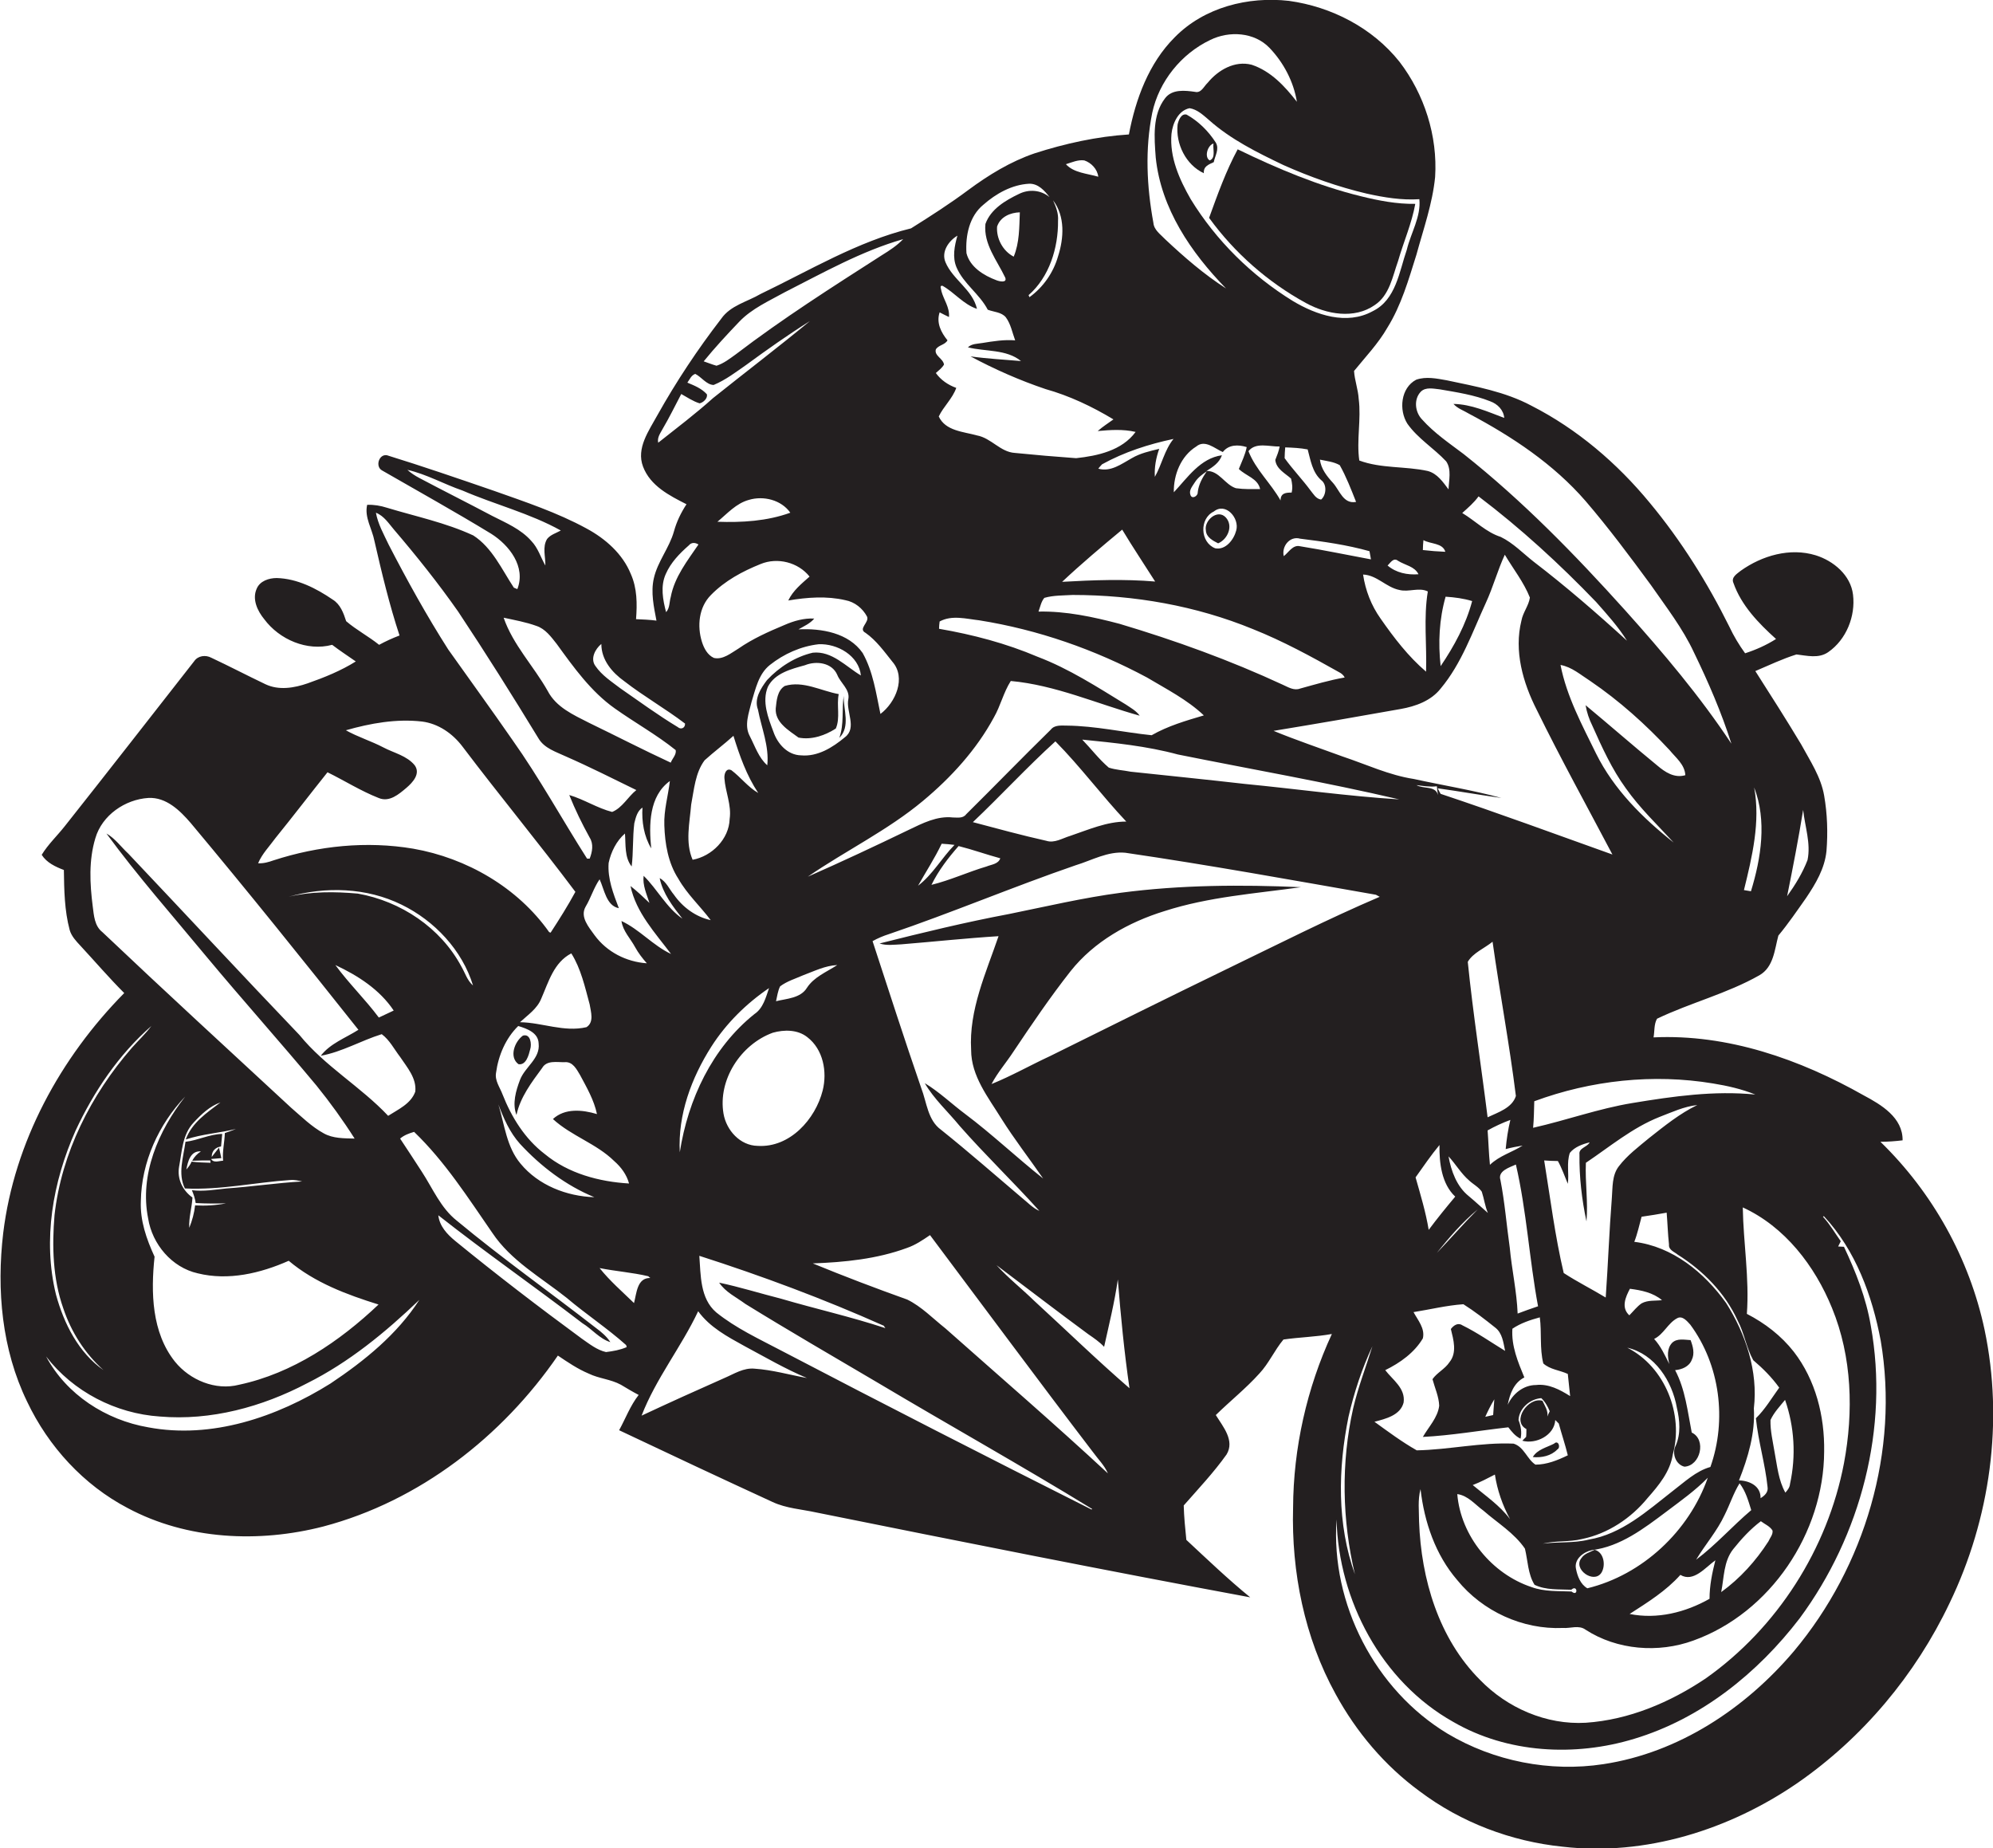 <?xml version="1.0" encoding="utf-8"?>
<!-- Generator: Adobe Illustrator 19.2.0, SVG Export Plug-In . SVG Version: 6.00 Build 0)  -->
<svg version="1.1" id="Layer_1" xmlns="http://www.w3.org/2000/svg" xmlns:xlink="http://www.w3.org/1999/xlink" x="0px" y="0px"
	 viewBox="0 0 683.4 633.7" enable-background="new 0 0 683.4 633.7" xml:space="preserve">
<g>
	<path fill="#231F20" d="M680.5,455.9c-5.2-24.4-17.8-47-35.7-64.4c2.5,0,5.1-0.2,7.6-0.5c0.1-7.8-7.3-12.2-13.3-15.4
		c-21.9-12.4-46.7-21.1-72.1-19.9c0.4-2.1,0.1-4.5,1.2-6.4c11.5-5.5,24-8.6,35.1-14.9c4.9-2.8,5.2-8.8,6.5-13.6
		c3.4-4.1,6.4-8.5,9.5-12.9c3.3-4.9,6.4-10.1,7-16.1c0.5-6.3,0.3-12.7-0.8-19c-1.1-6.4-4.8-11.9-7.9-17.6
		c-5.1-8.5-10.4-16.8-15.7-25.1c4.7-2,9.3-4.2,14.1-5.7c3.6,0.4,7.6,1.5,10.9-0.8c6.2-4.3,9.4-12.3,8.5-19.7
		c-0.8-6.7-6.7-11.6-12.8-13.5c-8.8-2.7-18.4,0.1-25.7,5.3c-1.2,1-3.4,2.2-2.5,4.2c2.7,7.7,8.6,13.8,14.6,19.2
		c-3.3,2.1-6.9,3.7-10.6,4.9c-2.1-2.9-3.9-5.9-5.4-9.1c-7.5-15.1-16.5-29.5-27.3-42.5c-11.2-13.6-24.9-25.3-40.6-33.3
		c-9-4.8-19.1-6.6-29-8.7c-3.4-0.6-7.1-1.4-10.5-0.2c-5.3,2.8-6,10.4-3,15.1c3.6,5.1,9.1,8.4,13.3,12.9c1.9,2.8,0.9,6.5,0.8,9.6
		c-1.9-2.5-3.8-5.4-7.1-6.3c-7.7-1.7-16-0.8-23.5-3.6c-1-7,0.7-14.1-0.2-21.1c-0.2-3.3-1.4-6.4-1.6-9.6c3.9-4.8,8.3-9.4,11.4-14.8
		c4.8-7.7,7.3-16.5,10-25.1c2.4-8.8,5.5-17.5,6.4-26.6c0.9-14.1-3.7-28.4-12.2-39.5C470.6,9.5,456.5,2.3,442,0.3
		c-14-1.6-29.1,2.2-39.2,12.5c-8.9,8.9-13.4,21.2-15.7,33.3c-10.9,0.7-21.9,3.1-32.4,6.5c-8.2,2.8-15.7,7.4-22.6,12.5
		c-6.3,4.7-13,9-19.7,13.2c-18.4,4.5-34.7,14.4-51.6,22.5c-4.6,2.7-10.3,3.9-13.5,8.5c-8.1,10.5-15.4,21.5-21.9,33.1
		c-2.9,5.3-7.3,11.3-4.9,17.6c2.5,6.6,9,9.9,14.9,12.9c-1.9,2.9-3.4,6-4.3,9.3c-1.6,5.7-5.6,10.3-6.9,16.1c-1.1,4.8,0,9.8,0.9,14.5
		c-2.3-0.3-4.7-0.4-7-0.5c0.4-5.2,0.4-10.6-1.8-15.5c-2.8-6.9-8.7-12.1-15.2-15.6c-10.1-5.5-21-9.1-31.7-12.9
		c-12.2-4.2-24.4-8.4-36.7-12.2c-2.8-0.5-4.1,3.9-1.7,5.2c12.5,7.2,25.1,14.2,37.4,21.7c6.2,3.9,12,11.3,9,19
		c-0.3-0.1-0.9-0.4-1.2-0.5c-4.1-6.2-7.4-13.7-13.9-17.9c-9.5-4.4-19.7-6.5-29.6-9.5c-2.2-0.7-4.5-1.1-6.8-1
		c-1,4.3,1.7,8.2,2.5,12.4c2.5,10.9,5.1,21.8,8.6,32.4c-2.4,0.9-4.8,2-7,3.2c-3.6-2.9-7.8-5.1-11.3-8.1c-0.9-2.8-2-5.8-4.6-7.4
		c-5.7-3.9-12.2-7.2-19.2-7.4c-2.7,0-5.8,1-6.9,3.7c-1.6,3.6,0.3,7.6,2.6,10.4c5.2,7,14.7,11.1,23.3,8.8c2.6,2,5.4,3.8,8.1,5.7
		c-5.1,3.2-10.8,5.5-16.5,7.5c-4.6,1.6-9.9,2.5-14.5,0.3c-6.3-3-12.4-6.2-18.6-9.1c-1.9-1-4.5-0.7-5.8,1.2
		c-14.8,18.9-29.5,37.8-44.4,56.6c-2.6,3.3-5.7,6.2-7.9,9.8c1.7,2.7,4.7,4.1,7.6,5.2c0.1,6.9,0.2,13.9,2,20.6
		c0.6,2.1,2.2,3.8,3.7,5.4c5,5.4,9.8,11,15,16.2c-21.9,22.2-37.7,51.1-41.5,82.3c-2.3,19.5-0.5,39.9,8.2,57.8
		c7.3,15.4,19.4,28.6,34.5,36.5c20.4,10.9,45,12,67.1,6.3c32.9-8.7,61.3-30.8,80.4-58.6c3.4,2.3,6.8,4.6,10.6,6.2
		c3.5,1.7,7.5,1.9,11,3.8c2,1.2,4,2.4,6.1,3.5c-2.9,3.7-4.5,8.1-6.7,12.1c17.5,8.3,35,16.5,52.6,24.6c4.7,2.2,10,2.5,15,3.6
		c49.6,10,99.2,19.9,148.8,29.1c-7.6-6.2-14.7-13-21.9-19.7c-0.4-3.9-0.8-7.9-0.9-11.8c5-5.7,10.3-11.3,14.7-17.5
		c2.9-4.8-1.3-9.6-3.7-13.5c4.9-4.8,10.3-9.1,14.9-14.2c3.3-3.5,5.2-8,8.3-11.7c5.5-0.8,11.1-0.9,16.6-1.9
		c-8.6,18.6-13.2,39.1-13.3,59.6c-0.6,22,3.9,44.5,14.6,63.9c7.1,13,16.8,24.5,28.8,33.3c14.2,10.7,31.4,17.2,49,19
		c28.4,3.3,57.2-5.8,80.5-21.8c22.4-15.5,40.5-37.1,52.2-61.7C682.5,520.7,687.1,487.3,680.5,455.9z M618.3,277.7
		c0.6,5.7,2.7,11.5,1.5,17.2c-1.7,4.4-4.2,8.5-7,12.4C614.8,297.4,616.7,287.6,618.3,277.7z M475,469.8c5.1-2.5,10-6,12.9-10.9
		c0.8-3.4-1.7-6.2-3.2-9c5.7-0.9,11.3-2.3,17.1-2.7c3.8,2.4,7.4,5.2,10.9,8c2.5,1.9,2.8,5.2,3.4,8c-4.9-3-9.6-6.3-14.7-8.8
		c-1.5-1-3,0.1-3.9,1.3c0.9,3.7,2.2,8.1-0.5,11.4c-1.5,2.3-4.3,3.6-5.8,5.8c0.8,3,2.2,6,2.3,9.1c-0.5,4.1-3.6,7.2-5.6,10.7
		c9.8-0.5,19.5-2.2,29.3-3.3c1.2,1.5,2.3,3,4.2,3.9c0.5-2.2,0.1-4.3-0.7-6.4c0.2-4,3.9-7.2,7.8-7.5c1.3,1.2,2.2,2.8,2.9,4.5
		c-0.3,0.6-0.6,1.2-0.8,1.8c0.3-2-0.9-3.7-1.7-5.4c-4.9-1.4-10.7,7-5.5,9.7c0,0.7,0,2-0.1,2.7c-0.3,0.3-1,1-1.3,1.3
		c4.6,1.3,11-1.8,11.3-7.1c0.3,0.3,0.9,0.9,1.2,1.2c1,3.7,2.2,7.2,3.1,10.9c-3.5,1.7-7.2,3.2-11.1,3.2c-2.9-1.9-3.9-6.1-7.5-7.2
		c-11.1-0.5-22.2,2.1-33.2,2.3c-5.1-2.9-9.8-6.4-14.5-9.8c3.8-1,8.9-2.2,10-6.6C482,476,477.5,473.1,475,469.8z M328.7,290.1
		c4.8,1.2,9.5,2.9,14.3,4.2c-0.7,2-3,2.1-4.7,2.8c-6.4,1.9-12.4,4.7-18.9,6.3C321.8,298.5,325.1,294.2,328.7,290.1z M314.8,303.7
		c2.7-4.8,5.7-9.4,8.1-14.4c1.5,0.1,2.9,0.2,4.4,0.4C322.9,294.2,319.8,299.9,314.8,303.7z M333.6,281.9
		c9.6-9.1,18.5-18.8,28.3-27.7c8.6,8.7,15.9,18.6,24.3,27.5c-6.7,0-13,2.8-19.2,4.9c-2.7,0.8-5.4,2.6-8.2,1.7
		C350.3,286.4,341.9,284.1,333.6,281.9z M380.2,263.2c-3.4-2.9-6-6.4-9.1-9.6c11,1.1,22.1,2.2,32.8,5.1c25.3,5.1,50.7,9.5,75.9,15.4
		c-17.7-1.1-35.3-3.6-52.9-5.3c-13.1-1.5-26.1-2.8-39.2-4.2C385.2,264.1,382.6,264,380.2,263.2z M388.1,157.1
		c-3.6,2-7.2,4.8-11.5,3.6c0.3-0.4,0.9-1.1,1.3-1.5c7.6-4.2,16-6.9,24.5-8.7c-3.1,3.8-4,8.8-6.4,13c-0.2-3.3,0.4-6.5,1.5-9.6
		C394.2,154.7,391,155.4,388.1,157.1z M384.8,181.6c3.6,6,7.5,11.8,11.3,17.8c-10.6-0.9-21.3-0.5-31.9,0.1
		C370.8,193.3,377.8,187.4,384.8,181.6z M367.8,204c21.1,0,42.3,3.7,61.8,11.7c10.3,4.1,20,9.4,29.6,14.8c0.8,0.4,1.5,1,1.9,1.8
		c-5.2,0.9-10.2,2.4-15.3,3.8c-2.1,0.8-4.1-0.5-5.9-1.3c-18.1-8.4-36.9-15.2-56-20.9c-9.1-2.4-18.4-4.4-27.8-4.2
		c0.6-1.6,0.9-3.4,2-4.7C361.2,204.1,364.5,204.2,367.8,204z M432.1,167.7c-2.8,0-5.5,0.1-8.3-0.3c-3.8-1.2-5.8-6.1-10.1-5.9
		c2.2-1.4,4.4-2.8,5.3-5.4c-7.4,1-11.8,7.7-16.5,12.7c-0.1-6,2.4-12.4,7.7-15.7c3-2.5,6.3,0.7,9.1,1.9c2-2.6,5.3-2.6,8.2-1.7
		c-0.5,2.6-1.7,5-2.7,7.5C427.2,163.2,431.3,164,432.1,167.7z M442.7,164.1c0.4,1.6,0.6,3.2,0.2,4.8c-1.9,0-3.8,0.1-3.8,2.7
		c-3.3-5.9-8.5-10.5-11-16.9c2.5-3.2,7.2-1.5,10.7-1.6c-0.3,1.6-0.9,3.1-1.5,4.6C437.6,160.8,440.7,162.3,442.7,164.1z M440.5,157.1
		c0-0.9,0.1-2.8,0.2-3.7c2.6,0.1,5.1,0.2,7.7,0.7c1,3.7,1.6,7.8,4.6,10.5c2.1,1.5,1.8,5.2,0,6.7c-1.8-0.3-2.6-1.9-3.6-3.1
		C446.6,164.4,443.3,161,440.5,157.1z M408.2,169.7c-0.6-1.6,0.7-3,1.5-4.3c1-1.6,2.5-2.7,4.1-3.8c-1.5,2.2-2.8,4.5-3.1,7.2
		C410.8,170.1,408.7,171.3,408.2,169.7z M416.2,175.4c4.1-3.3,8.9,2.3,7.7,6.5c-0.8,3.1-3.6,6.8-7.2,6.1
		C411.5,186,411.2,177.8,416.2,175.4z M480.3,243.1c5.1-0.9,10.4-2.8,13.7-7c7.2-8.6,10.9-19.4,15.5-29.4c2.5-5.4,4-11.1,6.5-16.5
		c2.9,4.9,6.5,9.4,8.6,14.7c-0.4,2.8-2.4,5.1-2.9,7.9c-2.6,10.4,0.5,21.3,5.3,30.7c8.2,16.7,17.2,33,25.9,49.5
		c-19.6-7-39.1-14.2-58.9-20.8c-0.3-0.5-0.8-1.4-1-1.9c7.3,1,14.5,2.3,21.8,3.3c-9.9-2.7-20-4.3-30-6.5c-8.5-1.3-16.3-5-24.4-7.7
		c-7.9-2.9-15.9-5.6-23.7-8.8C451.3,248.2,465.8,245.7,480.3,243.1z M501.4,175.9c2-1.8,4-3.5,5.6-5.7
		c14.4,10.9,27.8,23.2,40.3,36.2c3.8,4.3,7.6,8.5,10.6,13.3c-10.3-9.4-20.9-18.6-32-27.1c-3.7-2.9-7-6.4-11.3-8.5
		C509.6,182.5,505.9,178.6,501.4,175.9z M538.3,395.3c1.6-2,4.3-3,6.8-3.6c-0.9,1.7-3.8,1.9-3.5,4.1c-0.1,7.7,0.8,15.5,2.4,23
		c0.6-6.7-0.5-13.4-0.2-20.1c8.2-5.5,15.9-12,25.2-15.7c4.2-1.6,8.4-3.6,13-4.1c-6,2.9-11.3,7.2-16.5,11.3c-3.6,3-7.5,5.9-10.4,9.7
		c-2.4,3.1-2.1,7.2-2.4,10.9c-0.9,11.4-1.3,22.8-2.1,34.1c-4.8-2.9-9.8-5.4-14.4-8.4c-3-12.7-4.6-25.7-6.7-38.6
		c1.6,0.1,3.1,0.2,4.7,0.2c1.4,2.5,2.3,5.2,3.4,7.8C538.1,402.5,537.1,398.8,538.3,395.3z M508.7,518c4.8,4.2,10.5,7.6,14.2,13
		c1,4.1,1,8.7,3.3,12.4c3.9,1.9,8.4,1.5,12.6,1.7c2.2-2,2.4,2.6,0.1,0.6c-4.6-0.2-9.3,0.1-13.7-1.5c-13.6-4.5-24.3-17.5-25.5-31.9
		C503.4,512.8,505.8,515.9,508.7,518z M505,509.2c2.6-1,5.1-2.3,7.6-3.6c0.8,5.3,2.6,10.5,5.2,15.3
		C514.3,516.2,509.4,512.9,505,509.2z M558,462.1c9.5,2.2,15.4,11.5,17,20.6c1,4.3,1.4,8.9-0.4,13c-1.4,2.6,0,6.5,3,7.2
		c5.5-0.3,7.6-9.3,2.5-11.7c-1.4-7.1-2.2-14.8-5.7-21.4c2.3-0.2,4.8-1.2,5.7-3.5c1.1-2.2,0.4-4.7-0.4-6.8c-2.1-0.1-4.6-0.7-6.3,0.9
		c-1.9,2-1.6,4.8-1,7.3c-1.5-3-2.9-6.1-5.2-8.6c3.3-1.6,4.7-5.4,7.9-7.1c1.8-1,3.4,1,4.5,2.2c10.2,13.8,12.6,32.7,6.9,48.8
		c-5,1.4-8.9,5.2-13,8.3c-8.7,6.8-17.4,14.7-28.7,16.6c-5.2,1.3-10.6,0.7-15.8,1.4c4.4-1.1,9.1-0.5,13.5-1.6
		c8.8-1.8,16.8-7.1,22.5-14.1c3.8-4.3,7.7-9,8.6-14.9C577.4,485.1,571,468.7,558,462.1z M558.9,441.9c3.9,0.5,7.9,1.3,11,3.9
		c-2.3,0.3-4.8-0.1-7,1.1c-1.6,1.1-2.8,2.7-4.2,4.1C555.8,448.4,557.4,444.7,558.9,441.9z M540.4,537.9c-0.7-3.3,2.6-5.8,5.5-6.4
		c9.7-1.2,17.8-7.4,25.4-13.1c4.9-3.7,10-7.3,14.3-11.7c-6.4,18.3-22.4,33.3-41.3,37.9C541.9,543.2,540.9,540.4,540.4,537.9z
		 M576.2,540c4.5,2.7,8.6-2.6,12-5c-1.1,4.3-2,8.7-2,13.2c-8.3,4.7-18,7.1-27.4,5.2C565,549.4,571.3,545.5,576.2,540z M581.6,534.8
		c3.1-5.2,7.2-9.8,9.8-15.4c1.8-3.6,3-7.4,5.1-10.8c2.1,2.7,3,6,4,9.2C594,523.3,588.4,529.7,581.6,534.8z M594.3,531.2
		c2.8-3.5,5.9-6.9,9.5-9.6c1.3,1,3.1,1.7,4,3.2c0.2,1.4-0.9,2.5-1.4,3.7c-4.3,6.7-9.7,12.7-16.2,17.4
		C591.2,540.9,591,535.4,594.3,531.2z M607.1,486.9c1.2-2.6,3.2-4.7,5-6.9c3.2,9.2,3.8,19.2,1.7,28.8c-0.1,1.2-0.8,2.1-1.6,3
		c-2.4-4.3-2.8-9.2-3.7-13.9C607.9,494.2,607,490.6,607.1,486.9z M602.1,486.3c0.8,7.9,3.2,15.7,4,23.6c0.3,1.8-1.1,3-2.4,3.8
		c0.1-4.2-3.8-6-7.4-6.1c3.1-7.8,5.6-16.2,5.1-24.7c1.5-12.7-2.8-25.5-9.5-36.1c-7.5-10.5-18.4-19.4-31.5-21
		c1.1-2.8,1.7-5.7,2.5-8.6c2.9-0.4,5.8-0.9,8.6-1.4c0.3,3.6,0.4,7.3,0.8,10.9c-0.2,1.9,1.8,2.5,3,3.5c8.7,5.5,16.2,13.1,20.5,22.5
		c2.3,4.3,3,9.4,5.4,13.7c3.3,2.8,6.3,5.8,8.9,9.4C607.5,479.4,605.2,483.3,602.1,486.3z M537.6,471.1c0.3,2.5,0.5,5.1,0.8,7.6
		c-3.5-2.2-7.4-4.3-11.7-3.8c-4.3,0-8,3-9.7,6.8c0.7-3.7,2.1-7.6,5.7-9.4c-2.2-5.3-4.5-10.8-4.1-16.7c2.8-1.9,6.1-3,9.4-3.9
		c0.7,5.2-0.1,10.6,1.2,15.8C531.5,469.6,534.8,469.8,537.6,471.1z M520.4,450.4c-0.3-7.6-2-15-2.7-22.6c-1.1-7.7-1.7-15.5-3.2-23.2
		c-1-3.1,3.1-4.3,5.3-5.3c3.7,16,4.6,32.5,7.6,48.6C525.1,448.7,522.7,449.5,520.4,450.4z M510.9,399.4c-0.4-3.9-0.5-7.9-0.8-11.8
		c2.5-1.4,5.1-2.6,7.8-3.6c-0.8,3.3-1.3,6.7-1.6,10c1.9-0.5,3.9-0.9,5.8-1.2C518.5,395.1,514.1,396.3,510.9,399.4z M493.6,392.6
		c-0.1,6.1,0.7,13.3,5.4,17.7c-3.1,3.7-6.2,7.5-9.1,11.4c-1-6.1-2.8-12-4.5-18C488.1,399.9,490.7,396.1,493.6,392.6z M485.7,269.2
		c2.3,0.3,4.7,0.7,7,0.4c0.1,1,0.2,2,0.4,3C492.2,269.3,488.1,270.6,485.7,269.2z M506.7,414.7c-4.8,4.8-9.3,10-14,14.9
		C496.9,424.3,501.5,419,506.7,414.7z M503.6,410.1c-4.1-3.3-6-8.6-6.9-13.6c2.5,2.7,4.3,5.9,7.1,8.3c1.4,1.3,3.2,2.2,4.3,3.8
		c0.8,2.4,1.1,5,2.1,7.3C508,414,505.9,412,503.6,410.1z M503.3,329.8c1.8-3.1,5.7-4.6,8.5-6.9c2.5,17.7,5.8,35.2,8,52.9
		c-1.3,4.1-6.1,5.6-9.7,7.3C507.9,365.4,505.1,347.6,503.3,329.8z M512.4,479.8c-0.1,1.8-0.3,3.6-0.4,5.4c-0.9,0.2-1.8,0.4-2.7,0.6
		C510.2,483.8,511.2,481.8,512.4,479.8z M487.1,510.6c1.3,11.3,5.1,22.5,12.6,31.2c8.7,10.7,22.4,17,36.2,16.4
		c2.6,0.2,5.5-1.1,7.8,0.6c10.8,7,25,8.1,37,3.7c26.4-9.5,44.7-36.9,44.8-64.8c0.2-12.1-2.9-24.5-10.4-34.2
		c-4.3-5.5-9.9-9.8-16.1-13c0.9-12.2-1.2-24.3-1.4-36.5c14.4,6.6,24.7,20,30.6,34.5c6.9,16.8,7.4,35.6,4.1,53.2
		c-5.6,29.4-22.9,56.5-47.4,73.8c-12.2,8.2-26.3,14.2-41.1,15.2c-13.6,0.8-27-5.1-36.3-14.7c-14.2-14.2-20.2-34.6-20.9-54.3
		C486.6,518.2,486.1,514.3,487.1,510.6z M587.4,371.5c4.9,0.8,9.8,1.9,14.5,3.8c-14.1-1.4-28.2,0.6-42.1,2.9
		c-11.6,1.9-22.6,5.9-34.1,8.5c0.3-3,0.3-6.1,0.4-9.1C545.6,370.4,566.9,368.1,587.4,371.5z M568.3,262.5
		c-8.3-6.8-16.4-13.9-24.6-20.7c0.4,2.4,1.2,4.8,2.3,7c3.3,7.4,6.7,14.9,11.5,21.5c4.8,6.8,10.8,12.5,16.4,18.6
		c-10.6-8.4-20.5-18.2-26.6-30.5c-4.8-9.8-10.1-19.6-12.2-30.4c3.9,0.7,6.9,3.4,10.2,5.5c10,6.8,19,14.9,27.2,23.7
		c2.1,2.6,5.2,4.9,5.4,8.6C574.1,266.9,570.9,264.7,568.3,262.5z M601.5,270c4.4,11.4,2.4,24.2-1.1,35.6c-0.6-0.1-1.8-0.3-2.4-0.4
		C600.8,293.8,603.7,281.8,601.5,270z M487.6,143.8c-2.4-2.5-2.9-6.9-0.4-9.5c1.7-1.7,4.4-1,6.5-0.8c5.8,1,11.8,1.9,17.3,4.1
		c2.5,0.9,4.6,3,4.8,5.7c-5.6-2.1-11.3-4.7-17.4-4.8c1.4,1.6,3.6,2.3,5.4,3.4c14.7,7.8,28.9,17.2,39.9,29.9
		c7.9,9.2,15.2,19,22.4,28.8c5.2,7.5,10.9,14.8,14.8,23.2c4.9,10.1,9.4,20.5,12.8,31.2c-10.8-16.3-23.4-31.2-36.4-45.7
		c-17.2-19.1-35.2-37.6-55.4-53.6C497,152,491.8,148.5,487.6,143.8z M504.8,206.1c-2.1,8-6.2,15.5-10.8,22.3
		c-0.9-8-0.5-16.1,1.7-23.8C498.8,204.8,501.9,205.2,504.8,206.1z M488.1,185.2c2.4,1.4,6.6,0.9,7.5,4c-2.6-0.1-5.1-0.3-7.7-0.6
		C487.9,187.4,488,186.3,488.1,185.2z M489.6,202.8c-1.5,9.1-0.3,18.3-0.6,27.5c-6.1-5.2-11-11.6-15.6-18.2c-3.2-4.5-5.2-9.7-6-15.1
		c4.8,0.2,7.9,4.4,12.5,5.3C483.1,203.1,486.6,201.3,489.6,202.8z M479.4,192.3c2.4,1.5,5.7,1.9,7,4.6c-3.8,0.3-7.7-0.5-10.6-3
		C476.7,193.1,477.8,191,479.4,192.3z M469.6,189c0.1,0.7,0.4,2.1,0.5,2.8c-8.1-1.5-16.2-3.2-24.3-4.5c-2.5-0.6-3.9,2.1-5.6,3.4
		c-0.8-3.4,2.1-7,5.6-6C453.8,185.7,461.8,186.8,469.6,189z M465,172.1c-4.4,0.8-5.6-3.9-7.9-6.5c-2.1-2.3-4.1-4.8-4.5-8
		c2.3,0.5,4.7,0.7,6.8,1.9C461.6,163.4,463.3,167.8,465,172.1z M486.7,68.3c0.6,6-2.9,11.5-4.3,17.3c-2.6,7.5-3.7,17.2-11.7,21.1
		c-8.9,4.9-19.4,1.3-27.4-3.5c-14.1-8.7-26.3-20.7-35-34.9c-3.9-6.8-7.3-14.4-6.6-22.4c0.4-3.6,2.3-8,6.2-8.8c2.6,0.4,4.6,2.3,6.6,4
		c7.5,6.7,16.6,11.2,25.6,15.5c9.2,4.1,18.8,7.5,28.6,9.8C474.6,67.7,480.6,68.7,486.7,68.3z M395.1,38.7c2.3-10.8,10-20.3,19.9-25
		c6.5-3.2,15.1-2.7,20.3,2.7c4.8,5,8.3,11.6,9.4,18.5c-4.1-5.3-8.9-10.5-15.5-12.7c-5.8-1.5-11.5,1.8-15.1,6.2
		c-1.3,1.2-2.2,3.6-4.3,3.1c-3.5-0.5-7.9-1-10.3,2.2c-4.4,5.7-3.7,13.5-3.2,20.3c1.8,17.5,12.1,32.6,24.1,44.9
		c-7.5-4.8-14.3-10.7-20.8-16.8c-1.6-1.7-3.9-3.2-4.1-5.7C393.2,63.9,392.6,51.1,395.1,38.7z M371.8,55c2.4,0.8,4.5,3,4.8,5.6
		c-3.7-1.1-8.4-1.3-11.1-4.3C367.5,55.7,369.6,54.7,371.8,55z M362.8,87.9c-1.6,5.6-5.1,10.6-9.8,14l-0.3-0.7
		c7.1-6.2,10.2-16.2,10.1-25.5c0.2-2.5-0.7-4.8-1.7-7C365.3,74.2,364.8,81.7,362.8,87.9z M337.2,70.2c4.3-3.8,9.8-6.9,15.7-7.2
		c3.1-0.1,5.3,2.4,7,4.6c-3-2.5-7.1-2.8-10.5-1.1c-4.6,2.2-9.7,5.2-11.5,10.3c-0.7,6.9,4,12.5,6.8,18.4c0.7,1.9-2,1.3-3,0.9
		c-4.3-1.6-9.1-4.5-10.3-9.3C331,80.8,332.4,74.1,337.2,70.2z M349.7,72.8c-0.2,5.1-0.1,10.4-2.1,15.2c-3.7-1.9-6-6.2-5.7-10.3
		C343,74.3,346.5,72.9,349.7,72.8z M320.9,119.8c0.9-1.5,3.1-1.5,4-3.1c-2.2-2.7-3.9-6-2.7-9.6c1,0.5,2.1,1.1,3.2,1.6
		c0.3-3.3-1.8-5.9-2.6-8.9c0-0.6-0.8-2,0.4-1.8c4.1,2.3,7.2,6.4,11.8,7.9c-1.5-6.6-8.3-10-10.8-16c-1.5-3.6,1.1-7.3,4.1-9.1
		c-1,3.5-1.8,7.4-0.3,10.9c2.4,5.6,7.9,9.1,10.7,14.5c2.1,0.8,4.7,0.8,6.2,2.6c1.7,2.3,2.2,5.2,3.2,7.9c-3.8-0.3-7.5,0.3-11.2,0.9
		c-1.7,0.3-3.7,0.2-5,1.5c6,1.5,13.2,0.6,18.2,4.7c-5.8-0.5-11.6-0.8-17.3-1.6c8.2,4.4,16.8,8.2,25.7,11.2c8.2,2.3,16,6,23.3,10.4
		c-1.8,1.3-3.7,2.5-5.4,4c4.3-0.4,8.7-0.7,13,0.3c-4.7,6.4-13,8.2-20.4,9c-7-0.5-14-1.1-21-1.8c-5-0.3-8.1-5.1-13-6
		c-4.6-1.3-10.8-1.5-13.1-6.5c1.6-3.4,4.7-6.1,6-9.8c-2.8-1-5.3-2.7-7-5.1c1-0.9,2.1-1.7,2.8-2.9C323.4,122.9,320.3,122,320.9,119.8
		z M316.5,274.6c9.6-8,18.3-17.5,24.3-28.6c2.3-4,3.3-8.6,5.8-12.5c15.3,1.4,29.5,7.8,44.2,11.9c-1.2-1.7-3.1-2.7-4.7-3.8
		c-9.8-6-19.5-12.3-30.3-16.4c-10.8-4.6-22.2-7.6-33.8-9.6c0-0.6,0.1-1.9,0.2-2.5c4.2-2.3,9.1-0.9,13.6-0.4
		c20.1,3.2,39.6,10,57.5,19.6c6.7,4,13.8,7.6,19.5,13c-6.1,1.8-12.3,3.6-17.9,6.8c-9.7-1-19.3-3.2-29.1-3.3c-1.9,0-4.2-0.3-5.5,1.4
		c-9.8,9.6-19.3,19.4-29,29c-1.1,1.5-3,1.1-4.6,1.1c-5.4-0.6-10.4,2-15.2,4.3c-11.4,5.5-22.9,10.9-34.5,16
		C290.1,291.6,304.4,284.7,316.5,274.6z M222.7,309.6c-2.1-2-4.2-4-6.5-5.8c1.9,9.1,8.5,16.1,13.9,23.3c-6.2-2.9-10.8-8.4-17-11.3
		c0.5,3.5,3.1,6,4.7,9c1.1,2,2.5,3.8,4,5.5c-7.1-0.5-13.7-3.9-17.9-9.6c-2-2.8-5.1-6.3-3.1-9.8c1.8-3,2.8-6.5,4.8-9.4
		c1.6,3.4,2.3,9.1,6.6,9.9c-1.9-5-3.9-10.1-3.5-15.5c0.8-3.8,2.7-7.6,5.6-10.1c0.3,3.8-0.2,8.2,2.3,11.3c0.6-4.9,0.3-9.9,0.9-14.8
		c0.5-2,1-4.2,2.8-5.4c-0.3,4.8,0.5,9.8,3,14c-0.8-8-0.8-17.9,6.4-23.1c-0.6,5.1-2.1,10-1.9,15.2c0.2,6.3,1.3,12.9,4.8,18.3
		c3,5.3,7.5,9.4,11.1,14.2c-5.1-1.1-9.6-4.4-12.6-8.7c-1.6-1.9-2.6-4.5-4.9-5.7c1.1,5.3,4.5,9.7,7.8,13.9
		c-5.5-3.8-8.6-10.1-13.3-14.7C220.3,303.5,221.7,306.5,222.7,309.6z M186.8,395.7c-6.8-5.2-11.4-12.6-14.5-20.5
		c-0.9-2.4-2.7-4.7-2.2-7.4c0.8-5.9,3.3-11.8,7.6-16c3,0.9,6.9,2.3,7,6c0.6,5.2-4.7,8-6.4,12.5c-1.4,3.7-2.7,8.1-1.2,12
		c1.3-6.1,5.2-11.2,8.8-16.1c1.6-2.8,5.2-1.9,7.8-2c2.7-0.2,4,2.4,5.2,4.4c2.3,4.3,4.8,8.6,5.8,13.4c-5-1.5-11-2.1-15.1,1.7
		c6.3,5.8,14.9,8.4,21,14.4c2.4,2.1,4.3,4.7,5.1,7.7C205.5,405.2,194.9,402.4,186.8,395.7z M203.8,410.5
		c-9.5-0.3-19.2-4.1-25.3-11.5c-4.8-5.7-5.5-13.4-7.6-20.3c1.8,4.8,3.9,9.6,7.4,13.5C185.5,400,194.1,406.5,203.8,410.5z
		 M178.3,350.5c2.7-2.5,5.9-4.6,7.3-8.1c2.5-5.7,4.3-12.4,10.3-15.5c3.3,5.2,4.7,11.6,6.3,17.5c0.4,2.5,1.6,6.1-1.1,7.8
		C193.4,354,185.9,350.6,178.3,350.5z M260.8,193.4c5.8-2.4,12.9-0.6,16.8,4.3c-2.7,2.4-5.7,4.8-7.3,8.2c6.5-1.1,13.2-1.6,19.6-0.1
		c3.2,0.6,5.9,2.8,7.4,5.6c0.9,2-3.2,4.2-0.5,5.6c3.7,2.6,6.4,6.4,9.2,9.9c4.8,5.5,1.1,14-4.1,17.9c-1.5-7.1-2.5-14.5-6.1-20.9
		c-4.8-6.9-14.1-8.5-22-8.1c1.9-1.1,4-2,5.4-3.7c-3.5-0.2-7,0.8-10.2,2.2c-5.5,2.3-10.9,4.7-15.8,8.1c-2.5,1.5-5.3,3.9-8.4,3.2
		c-2.2-1-3.4-3.3-4.1-5.5c-1.7-5.4-1.1-11.9,3.1-16.1C248.6,199.1,254.6,195.9,260.8,193.4z M246,178.9c3.4-2.8,6.4-6.3,10.8-7.5
		c5-1.5,11.1,0,14.2,4.4C263,178.7,254.4,179.2,246,178.9z M289.7,252.8c-4.2,3.5-9.3,6.7-15,6.2c-4.7-0.1-8.1-4-9.5-8.1
		c-1.8-4.8-4-10.3-1.9-15.4c2.4-4.7,8-6.1,12.7-7.4c3.9-1.6,9.3-0.9,11.1,3.3c1.1,2.8,4.4,5,3.8,8.3
		C290,243.9,294,249.6,289.7,252.8z M278.7,223.8c-6,1.4-11.5,4.9-15.7,9.4c-2.1,2.8-4.5,6.4-3.1,10.1c1.2,6.3,3.9,12.6,3.2,19.1
		c-2.9-2.5-4.2-6.5-6-10c-2-3.7-0.3-7.9,0.6-11.7c1.4-4.5,2.4-9.6,6.3-12.7c4.8-3.8,10.6-6.4,16.7-7.1c6.4-0.3,13.8,3.9,14.5,10.7
		C290.1,228.6,285.3,223.1,278.7,223.8z M241.6,260.7c3.2-2.9,6.7-5.5,9.9-8.4c2.1,6.8,4.5,13.6,8.5,19.6c-3.5-2-6-5.4-9.2-7.8
		c-1.8-0.9-2.5,1.2-2.4,2.7c0.3,4.7,2.5,9.2,1.8,14c-0.2,6.9-6.1,12.8-12.7,14c-2.6-6-1-12.7-0.5-18.9
		C238,270.7,238.4,265,241.6,260.7z M243.9,358.9c5.1-8,12-14.8,19.8-20.1c-1.1,3.2-2,6.9-5,8.9c-14.5,11.6-22.8,29.3-25.6,47.4
		C232.4,382.2,237.1,369.6,243.9,358.9z M265,354.1c3.9-1.1,8.5-1.1,11.8,1.5c5.5,4.2,6.9,11.9,5.3,18.3c-2.5,9.9-11.3,19.7-22.3,19
		c-6-0.1-10.7-5.3-11.7-11C246.1,370.3,254,358.1,265,354.1z M276.7,338.7c-2.2,3.6-7,3.7-10.6,4.6c0.4-1.7,0.6-3.5,1.4-5.1
		c2.4-1.8,5.2-2.6,7.9-3.8c3.8-1.4,7.5-3.3,11.7-3.5C283.4,333.3,279.1,335,276.7,338.7z M253.5,110.3c4.3-4.5,10.2-7.1,15.6-10.1
		c13.2-6.7,26.3-14.1,40.6-18.2c-2.1,2.2-4.7,3.9-7.3,5.5c-17,10.9-34,21.7-50.1,34c-2.1,1.5-4.1,3.1-6.6,3.9
		c-1.5-0.4-2.9-1-4.4-1.5C245.2,119.1,249.3,114.7,253.5,110.3z M225.7,151.8c-0.4-1.8,0.7-3.2,1.5-4.7c2.3-3.9,4.3-8,6.4-12
		c2,1.1,4,2.5,6.3,3.2c1.3-0.3,2.8-1.7,2.5-3.1c-1.8-2-4.3-3-6.7-4c0.8-1.1,1.3-2.5,2.7-3c2.2,1.1,3.8,3.7,6.3,3.8
		c4.1-1.7,7.6-4.4,11.2-6.9c7.1-5.2,14.3-10.3,21.8-15c-10.9,9-22.2,17.6-33.2,26.4C238.5,141.9,232,146.8,225.7,151.8z
		 M228.3,196.8c1.7-3.9,4.7-7,7.9-9.8c0.9-1.1,2.2-1,3.3-0.3c-3.8,5.6-8.2,11.1-9.5,18c-0.5,1.7-0.3,3.8-1.6,5.2
		C227.3,205.7,226.4,201,228.3,196.8z M206.2,220.8c0,5.5,3.7,9.8,7.9,12.8c6.7,5.2,14.1,9.4,20.8,14.5c0.1,1.5-1.4,2.2-2.5,1.2
		c-6.8-4.1-13.2-8.8-19.7-13.3c-3-2.3-6.3-4.4-8.5-7.6C202.3,225.9,204.1,222.5,206.2,220.8z M168.8,176.9c-8.3-4.4-16.7-8.6-25-13
		c-1.5-0.8-2.9-1.7-4.1-2.8c6.6,1.5,12.5,4.9,18.9,7.1c11.1,4.8,23.1,7.8,33.7,13.7c-1.6,0.9-3.5,1.4-4.7,2.9
		c-1.7,2.8-0.5,6.1-0.6,9.1c-1.6-2.8-2.5-6-4.8-8.4C178.6,181.4,173.5,179.3,168.8,176.9z M183.9,214.6c3.1,1,5.1,3.8,7,6.2
		c5.8,8,11.7,16.3,19.9,22.1c6.9,4.9,14.3,9,20.9,14.3c0.3,1.6-1.2,2.9-1.7,4.3c-9.5-4.4-18.8-9.2-28.1-13.7
		c-5.3-2.7-11.2-5.3-14.1-10.9c-4.8-8.5-11.9-15.8-15.1-25.1C176.4,212.6,180.3,213.3,183.9,214.6z M133.3,186.8
		c-1.7-3.6-3.7-7.1-4.4-11c2.8,1.1,4.4,3.7,6.2,5.8c7.7,9,15.2,18.4,22,28.1c9.5,14.3,18.6,28.8,27.5,43.4c2,3.5,6.1,4.7,9.5,6.3
		c8.2,3.6,16.1,7.6,24.1,11.5c-2.9,2.3-4.8,6.1-8.3,7.5c-5.1-1.3-9.6-4.3-14.7-5.8c2,5,4.4,9.9,7,14.6c1.4,2.2,0.9,4.9,0,7.2
		c-0.2,0-0.7,0-0.9,0c-8.6-13.5-16.3-27.6-25.6-40.7c-7.2-10.4-14.7-20.7-22-31C146.3,211.1,139.6,199,133.3,186.8z M94.5,287.3
		c6-7.4,11.8-15,17.8-22.5c5.9,2.9,11.4,6.4,17.5,8.8c3.7,1.6,7-1.3,9.6-3.5c2.1-1.8,4.9-4.8,2.8-7.7c-2.7-3.3-7.1-4.2-10.7-6.1
		c-4.2-2.2-8.8-3.6-12.9-5.9c8.4-2.4,17.3-4,26.1-3c5.6,0.7,10.5,4.1,13.9,8.6c12.7,16.8,26.1,33,38.7,49.8c-2.6,4.8-5.5,9.4-8.5,14
		l-0.5-0.2c-10.8-15.3-28.3-25.4-46.6-28.6c-16-2.7-32.5-1-47.9,4c-1.7,0.6-3.4,1.1-5.3,1C89.9,292.7,92.4,290.2,94.5,287.3z
		 M122.7,306.4c-7.9-0.7-16-0.8-23.8,1.1c12.7-3.6,26.8-3.2,38.8,2.7c11.3,5.5,20.8,15.6,24.5,27.7c-2-1.7-2.7-4.3-4-6.5
		C151.1,318.1,137.4,309,122.7,306.4z M135,346.5c-1.7,0.8-3.4,1.6-5.1,2.4c-4.7-6.3-10.3-11.7-14.9-18
		C122.7,334.5,130.2,339.3,135,346.5z M35.1,319.6c-2.7-2.1-2.9-5.7-3.3-8.8c-1-7.8-1.4-15.8,0.9-23.4c2.3-7.9,10.2-13.3,18.2-13.8
		c6.1-0.3,10.8,4.3,14.5,8.6c19.5,23.3,38.6,47.1,57.5,70.9c-4.4,2.8-9.7,4.7-12.9,8.9c7.3-1.3,13.8-5.2,20.9-7.4
		c2.7,2,4.3,5.2,6.3,7.8c2.4,3.6,5.7,7.3,5.2,11.9c-1.5,4.2-5.9,6.1-9.3,8.3c-9.4-10-21.7-17-30.4-27.7
		C83,334.3,63.6,313.4,44,292.7c-2.5-2.3-4.5-5.2-7.5-6.9c10.7,14.6,22.7,28.2,34.2,42.1c12.4,14.9,25.4,29.4,37.8,44.3
		c4.7,5.8,9.1,11.9,13.1,18.2c-3.6-0.1-7.4,0-10.6-1.8c-4.2-2.3-7.6-5.7-11.2-8.8C78.2,359.8,56.5,339.9,35.1,319.6z M48.3,411.8
		c0.2-13.3,6.1-26.3,15.2-35.8c-9.2,11.7-15.7,26.8-12.7,41.8c1.4,8.8,8.1,16.8,17,18.8c10.5,2.6,21.5,0,31.2-4.3
		c8.9,7.5,19.9,11.6,30.8,15c-13.4,12.7-29.5,23.6-47.8,27.5c-8.1,2.1-16.9-1.6-22-7.9c-8-10-8.3-23.8-7-36
		C50.2,424.8,48,418.5,48.3,411.8z M80.9,387.1c-1.3,0.5-2.5,1-3.8,1.4c-0.1,3.2-0.9,6.3-0.6,9.5c-1.4,0-3.2,0.9-4.1-0.6
		c0.9-0.1,2.7-0.2,3.5-0.3c-0.2-0.9-0.6-2.7-0.8-3.6c-0.6,0.8-1.9,2.4-2.5,3.2c0-2.1,1.3-3.3,3.2-3.6c0.1-1.4,0.3-2.9,0.4-4.3
		c-4.4,0.1-8.3,2.2-12.6,2.7c-0.7,5.3-2.7,10.9-0.2,16c12.2,0.6,24.2-2.1,36.2-2.9c1.3-0.1,2.7,0.2,4,0.5c-8.7,0.5-17.3,1.8-26,2.4
		c-3.9,0.4-7.8,1.1-11.8,0.6c0.6,1.4,1.1,2.9,1.3,4.4c3.5,0.2,7,0.2,10.4,0.1c-3.5,0.7-7.1,0.9-10.6,0.7c-0.3,2.7-1,5.2-2,7.7
		c-0.2-3.5,0.9-6.9,1.1-10.4c-3.4-2.4-5.3-6.4-4.6-10.5c1-5.2,1.1-11.1,5-15.2c2.6-2.8,5.5-5.6,9.2-6.9c-4.6,3.5-9.8,6.9-11.9,12.7
		C69.5,388.8,75.3,388.5,80.9,387.1z M72.1,397.9l0.1,0.8c-2.2-0.1-4.4-0.1-6.5-0.4c-0.4,1-1.1,1.9-1.8,2.7c0.5-2.7,1.4-6.5,5-6.2
		c-1.3,0.8-2.3,1.9-3,3.2C68,397.9,70.1,397.9,72.1,397.9z M25.9,387.7c6.3-13.5,14.8-26.1,26-35.9c-2,2.7-4.5,5-6.7,7.5
		c-14,16.1-24.1,36-26.5,57.3c-0.9,10.7-0.6,21.8,3,32c2.7,8.1,7.4,15.5,13.8,21.2c-8.6-6-13.6-16-16.3-25.9
		C14.6,425.2,18.1,405.2,25.9,387.7z M113.3,474.4c-18.4,11.5-40.7,19.1-62.5,15c-14.5-2.5-28-11.2-35-24.3
		c9.3,12.1,23.9,19.6,39,20.6c17.5,1.5,35.1-3.3,50.5-11.4c14.4-7.2,26.9-17.5,38.5-28.6C136.2,457.5,125,466.6,113.3,474.4z
		 M207.8,463.6c-3.1-0.7-5.7-2.8-8.3-4.6c-14.7-10.8-29.2-21.9-43.4-33.5c-2.8-2.3-5.4-5.1-5.8-8.8c16.1,12.7,33.1,24.5,49.4,37
		c3.3,2,5.8,5.3,9.6,6.5c-1.3-2-3.1-3.5-5-4.9c-15.8-12.3-32.2-23.9-47.6-36.7c-5.6-4.4-8.3-11.1-12.1-16.9
		c-2.5-3.8-4.9-7.6-7.4-11.3c1.4-1.2,3.1-1.8,4.8-2.3c10.6,10.2,18.5,22.6,26.8,34.6c6.4,9.6,16.7,15.3,25.5,22.3
		c6.6,5.6,13.9,10.4,20.4,16.2l0.2,0.7C212.6,462.9,210.2,463.3,207.8,463.6z M217.4,446.8c-4-3.9-8.3-7.6-11.8-12
		c5.5,1.1,11.2,1.5,16.7,2.8c0.2,0.2,0.5,0.5,0.7,0.6C218.4,438.1,218.3,443.5,217.4,446.8z M258.8,469.3c-3.8-0.4-7.1,1.8-10.4,3.2
		c-9.5,4.2-19,8.5-28.4,12.9c4.9-12.7,13.6-23.5,19.4-35.8c4,5.5,10,8.7,15.8,11.9c7.1,3.8,14.1,7.9,21.5,11
		C270.7,471.4,264.8,469.7,258.8,469.3z M374.3,517.6c-35.6-17.9-71.2-36.1-106.6-54.6c-7.6-4-15.4-7.6-22.1-13
		c-5.6-4.8-5.3-12.8-5.8-19.4c21.5,6.9,42.7,14.8,63.3,24c0.1,0.2,0.3,0.6,0.5,0.8c-11.8-3.9-23.9-6.6-35.8-10.1
		c-7.1-1.8-14.1-4-21.2-5.5c2.2,3.3,5.9,5,9,7.3c14.9,9.2,30.1,18,45.2,26.9c24.5,14.6,49.4,28.5,73.7,43.4L374.3,517.6z
		 M324.2,455.5c-4.3-3.4-8.2-7.5-13.1-9.9c-10.9-3.9-21.7-8-32.4-12.4c10.9-0.4,22-1.5,32.3-5.3c2.9-1,5.4-2.7,7.9-4.4
		c18.6,24.8,37,49.7,55.8,74.3c1.8,2.5,4,4.6,5.2,7.4C361.7,488.3,342.8,472,324.2,455.5z M354.6,446c-4.2-4.1-8.9-7.8-12.9-12.2
		c10.5,7.9,20.9,15.9,31.5,23.7c1.9,1.3,3.8,2.6,5.4,4.3c1.7-7.7,3.6-15.3,4.7-23.1c1,12.5,2.2,24.9,4,37.3
		C376.2,466.4,365.5,456,354.6,446z M420.4,332.4c-20.2,9.8-40.3,19.8-60.3,29.7c-6.7,3.1-13.2,6.8-20.1,9.6c2.1-4,5.1-7.4,7.5-11.1
		c6.3-9.4,12.6-18.7,19.6-27.6c8.1-10.2,19.9-16.8,32.2-20.6c15.2-4.9,31.1-6,46.8-8.2c-20.5-0.9-41.2-0.8-61.7,1.9
		c-12.9,1.7-25.6,4.7-38.4,7.3c-14.9,2.8-29.7,6.4-44.4,10.1c2.4,0.8,4.9,0.4,7.4,0.3c11.1-0.9,22.2-2.1,33.4-2.8
		c-4.3,12.6-10.2,25.3-9.4,39c0,9,5.9,16.3,10.4,23.6c4.4,7,9.6,13.7,14.3,20.5c-9.1-7.2-17.5-15.2-26.7-22.1
		c-4.7-3.5-8.9-7.6-13.9-10.6c3.2,5.5,8,9.8,12,14.7c8.8,10,18.4,19.2,27.3,29.1c-2.3-1-4-2.9-5.9-4.4c-9.2-7.8-18.3-15.8-27.8-23.4
		c-4.6-3.3-4.9-9.4-6.8-14.3c-5.8-16.8-11.2-33.6-16.7-50.4c1.8-1,3.7-1.8,5.6-2.4c21.5-7.3,42.5-16.2,64-23.6
		c5.6-1.7,11.1-4.9,17.1-4.3c28.7,4.2,57.3,9.4,85.9,14.4c0.3,0.2,1,0.5,1.3,0.7C455.3,315.1,438,323.9,420.4,332.4z M464.6,539.8
		c-6.2-17.3-5.8-36.2-2.2-54c1.9-8.3,4.6-16.5,8.2-24.2c-2.2,7.1-4.9,14-6.6,21.3C459.8,501.6,460.2,521.2,464.6,539.8z
		 M615.1,566.2c-16.6,19.6-39.5,34.8-65.3,38.7c-18.3,2.8-37.6-1-53.5-10.5c-24.8-15-40-44.5-38-73.4c0.7,27.7,15.4,55.6,40,69.4
		c18.6,10.8,41.8,12,62.1,5.8c22.9-6.9,42.3-22.5,56.7-41.3c21-28.4,30.7-65.4,24.4-100.3c-1.6-9.5-5.1-18.4-9.2-27.1
		c-0.5,0-1.5-0.1-2-0.1c0.3-0.6,0.6-1.2,0.9-1.8c-2-2.8-3.7-5.8-6.1-8.4l0.3-0.2c10.9,11.7,16.6,27.3,19.5,42.7
		C651.3,497.4,639.5,537.1,615.1,566.2z"/>
	<path fill="#231F20" d="M416.9,48.9c-2.5-3.9-5.9-7.3-10-9.6c-1.9-0.5-2.8,2-3.1,3.4c-0.7,6.6,2.8,13.8,9,16.7
		c-0.2-2.4,1.7-3,3.4-3.8C416.6,53.5,418.2,51.1,416.9,48.9z M414.8,55c-1.9-1.1-0.8-5.1,1.3-5.8C415.8,51,417,54.2,414.8,55z"/>
	<path fill="#231F20" d="M414.6,74.7c8.7,12,20.2,22.1,33.2,29.2c7.1,3.9,16.6,5.6,23.6,0.7c5.1-3.4,6.1-9.8,8-15.1
		c1.9-6.6,4.7-12.9,5.9-19.6c-6.3,0.1-12.5-1.1-18.6-2.6c-14.7-3.6-28.7-9.5-42.3-16.1C420.4,58.6,417.5,66.7,414.6,74.7z"/>
	<path fill="#231F20" d="M417.7,186.3c3.3-1.4,5.3-6,2.6-8.9c-2.8-3-7.5,1.1-6.8,4.5C413.6,184.2,415.9,185.4,417.7,186.3z"/>
	<path fill="#231F20" d="M269.1,235.2c-2.6,1.6-2.8,5-3.1,7.7c-0.3,4.8,4.4,7.5,7.8,10c4.4,0.9,9.1-0.7,12.8-3.1
		c1.6-3.7,0.2-7.9,1-11.8C281.5,236.9,275.4,233.3,269.1,235.2z"/>
	<path fill="#231F20" d="M289.3,238.6c-0.7,4.8,0.2,9.7-1.5,14.4C291.7,249.1,289.2,243.4,289.3,238.6z"/>
	<path fill="#231F20" d="M177.8,364.9c2.6,0.4,3.5-3.1,4-5.1c0.6-1.8,0.1-5.5-2.5-4.7C176.4,357.2,174.5,362.5,177.8,364.9z"/>
	<path fill="#231F20" d="M534,497c1.3-0.7,0.3-3.4-1.1-2c-2.5,1.3-5.8,2-7.3,4.6C528.6,499.9,531.9,499.2,534,497z"/>
	<path fill="#231F20" d="M549.1,539.3c1.6-2.5,0.9-7.1-2.3-7.9c-1.6,0.8-3.5,1.3-4.5,2.8C539.2,538,546.5,543.2,549.1,539.3z"/>
</g>
</svg>
